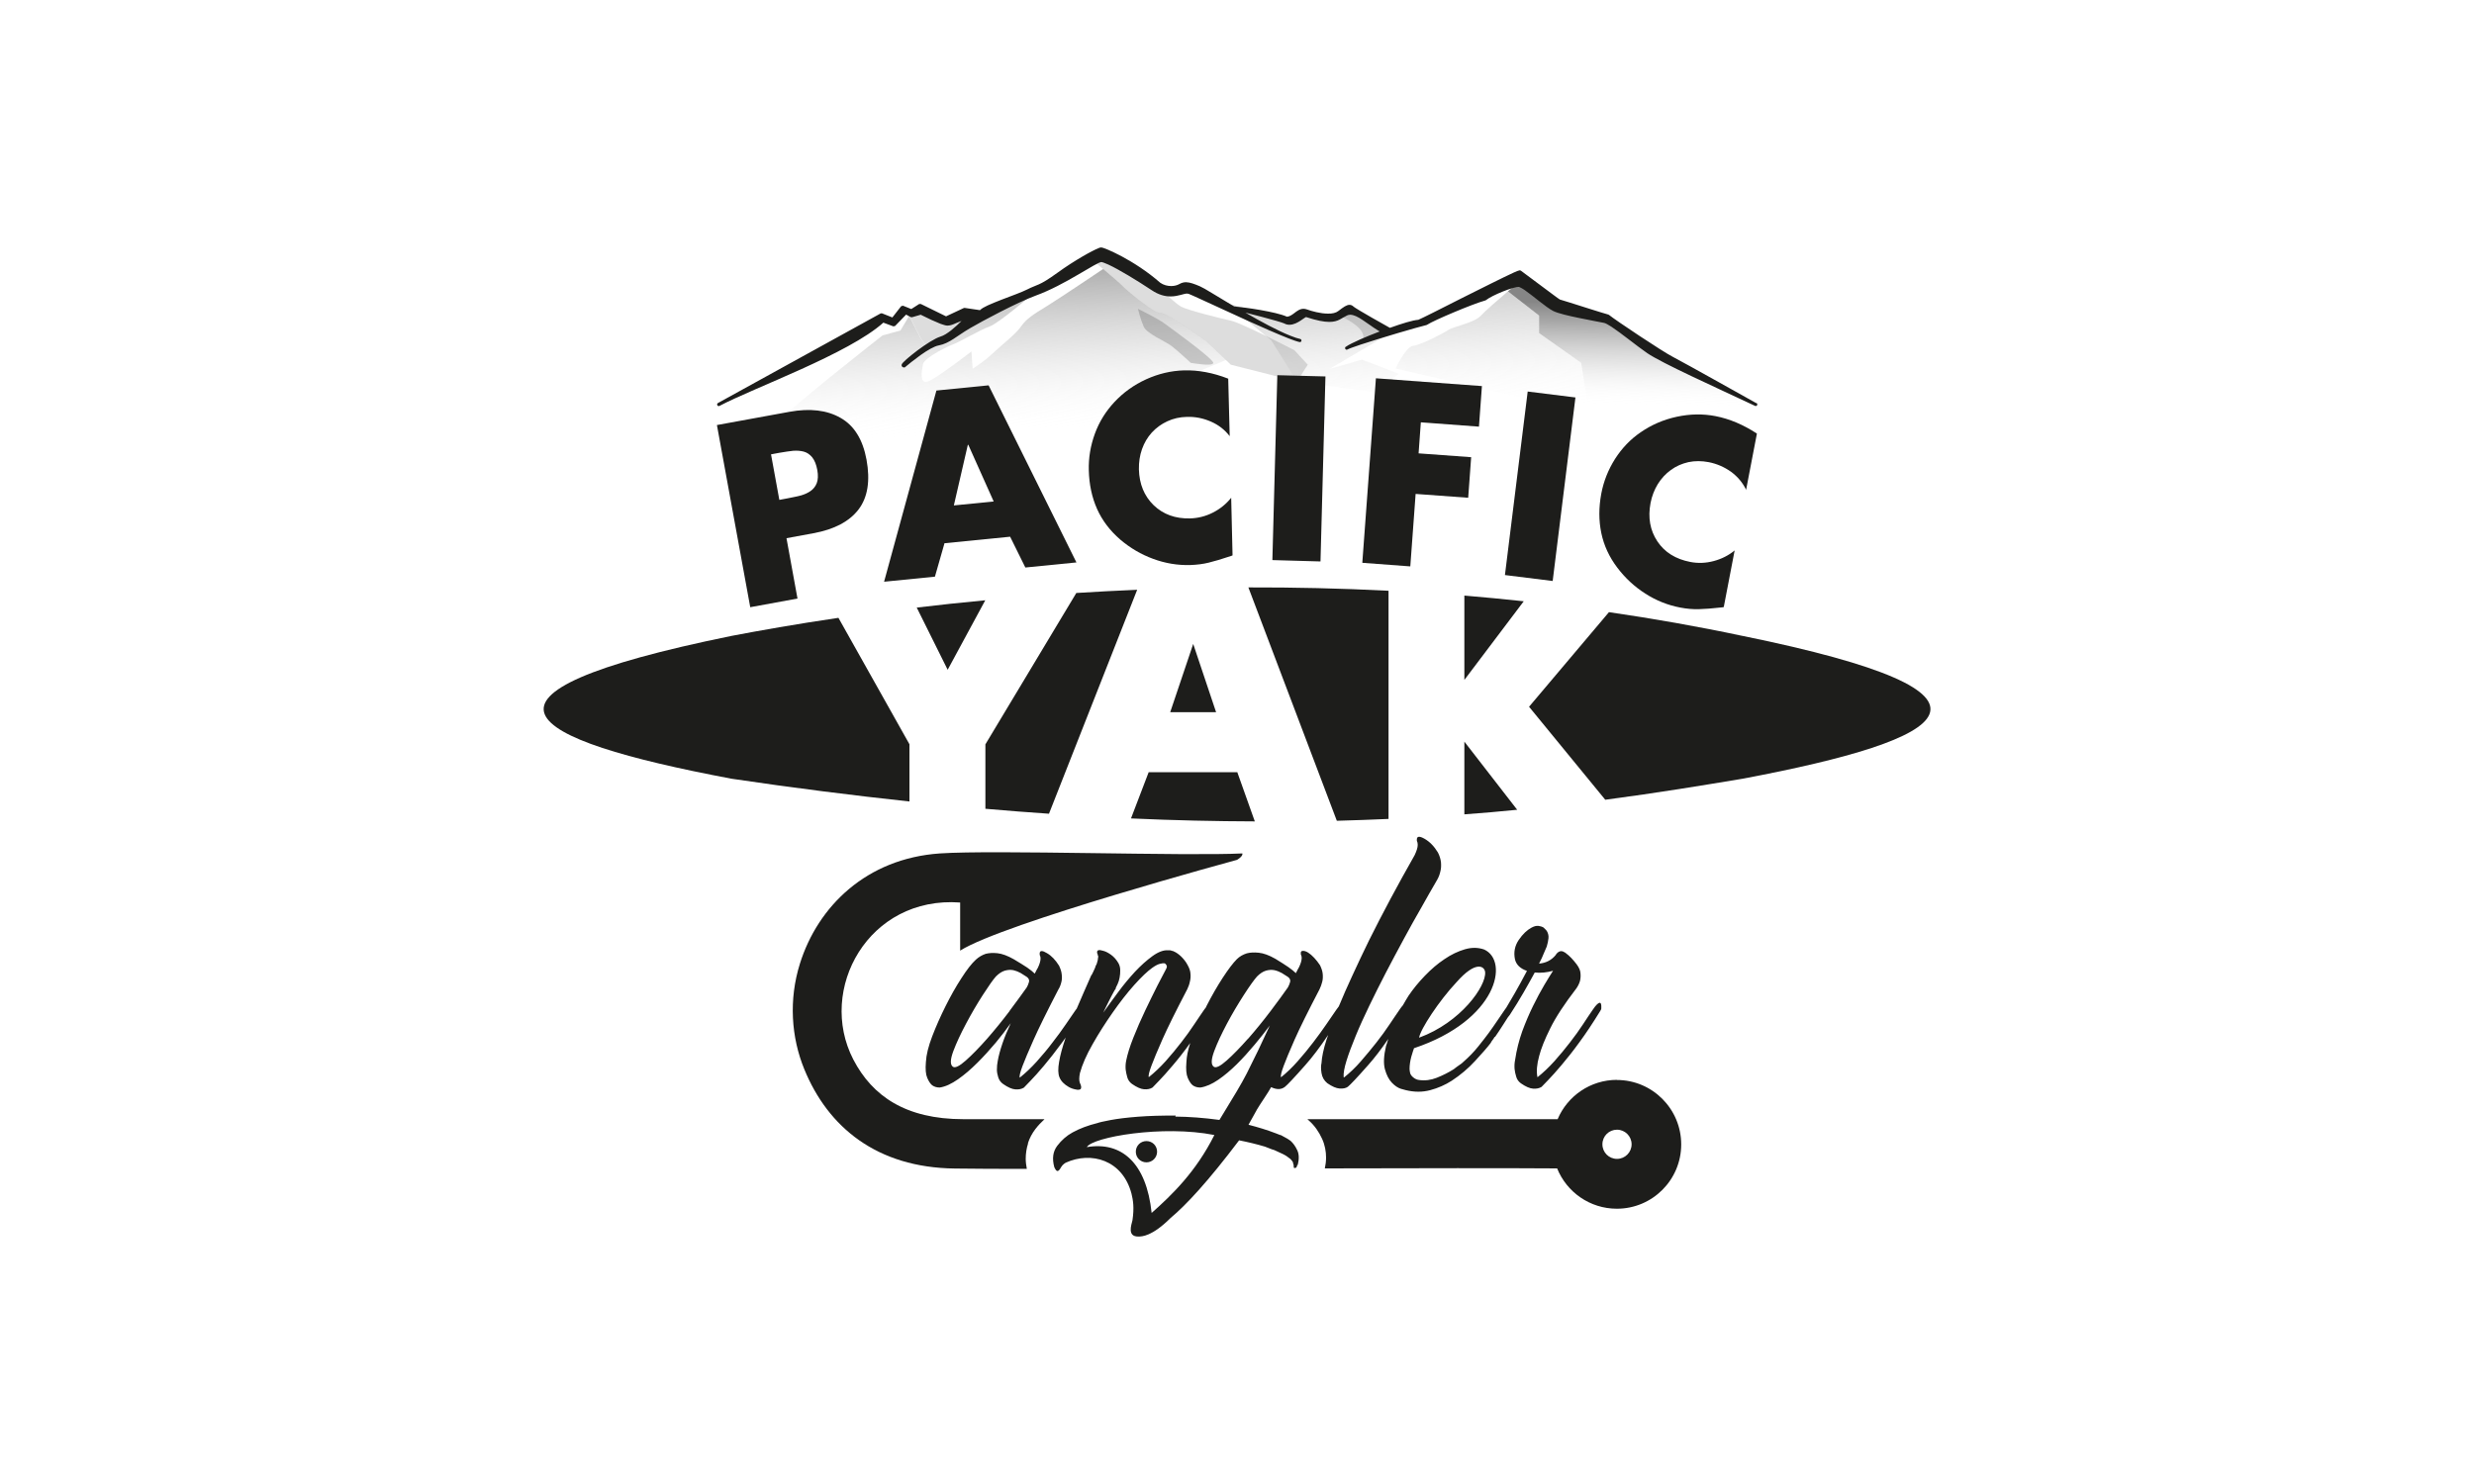 <?xml version="1.0" encoding="UTF-8"?> <svg xmlns="http://www.w3.org/2000/svg" xmlns:xlink="http://www.w3.org/1999/xlink" id="Layer_1" data-name="Layer 1" viewBox="0 0 200 120"><defs><style> .cls-1 { fill: url(#linear-gradient-2); } .cls-1, .cls-2, .cls-3, .cls-4, .cls-5, .cls-6 { fill-rule: evenodd; } .cls-2 { fill: url(#linear-gradient-3); } .cls-3 { fill: url(#linear-gradient-4); } .cls-4 { opacity: .15; } .cls-4, .cls-5, .cls-7 { fill: #1d1d1b; } .cls-5 { opacity: .2; } .cls-8 { fill: #fff; } .cls-6 { fill: url(#linear-gradient); } </style><linearGradient id="linear-gradient" x1="80.75" y1="18.34" x2="81.51" y2="35.05" gradientUnits="userSpaceOnUse"><stop offset="0" stop-color="#868686"></stop><stop offset=".19" stop-color="#989898" stop-opacity=".85"></stop><stop offset=".59" stop-color="#c7c7c7" stop-opacity=".45"></stop><stop offset="1" stop-color="#fff" stop-opacity="0"></stop></linearGradient><linearGradient id="linear-gradient-2" x1="105.64" y1="17.2" x2="106.41" y2="33.91" xlink:href="#linear-gradient"></linearGradient><linearGradient id="linear-gradient-3" x1="119.95" y1="16.54" x2="120.72" y2="33.25" xlink:href="#linear-gradient"></linearGradient><linearGradient id="linear-gradient-4" x1="131.95" y1="24.49" x2="131.85" y2="32.83" xlink:href="#linear-gradient"></linearGradient></defs><rect class="cls-8" width="200" height="120"></rect><g><g><path class="cls-7" d="M83.1,92.44c.13-.41.34-.8.6-1.14.22-.29.47-.55.74-.8h-6.56c-4.65,0-7.36-1.86-8.9-4.83-2.93-5.67,1.23-13.24,8.64-12.69v3.89c3.49-2.22,22.38-7.34,22.38-7.34,0,0,.51-.29.43-.52-4.56.23-20.04-.3-24.45,0-5.94.41-9.86,4.28-11.31,8.9-.92,2.92-.71,5.97.35,8.55,1.91,4.68,5.86,7.96,12.18,8.03,1.54.02,3.53.03,5.81.03-.05-.27-.09-.54-.09-.82,0-.41.06-.83.19-1.24Z"></path><path class="cls-7" d="M130.72,87.32c-2.16,0-4.01,1.31-4.8,3.18h-20.23l.02.02.09.08c.48.42.83.94,1.08,1.49,0,0,0,0,0,0h0s0,0,0,0c.23.5.32,1.03.32,1.51,0,.31-.04.6-.1.88,7.63-.02,14.69-.03,18.78,0,.77,1.91,2.64,3.26,4.83,3.26,2.87,0,5.2-2.33,5.2-5.2s-2.33-5.21-5.2-5.21ZM130.72,93.71c-.65,0-1.18-.52-1.18-1.18s.53-1.18,1.18-1.18,1.18.53,1.18,1.18-.53,1.18-1.18,1.18Z"></path><path class="cls-7" d="M95.05,90.21c-1.13-.01-2.15.02-3.05.09-.9.07-1.64.16-2.22.27-.58.11-.93.19-1.05.24-.77.19-1.44.44-2.02.76-.48.26-.9.63-1.24,1.08-.35.46-.43,1.03-.24,1.73.17.37.3.46.55,0,.13-.23.37-.36.37-.36,2.06-.94,4.6-.23,5.32,2.5.13.54.23,1.12.08,2.15-.1.41-.43,1.32.46,1.32.3,0,1.11,0,2.62-1.5,1.27-1.06,3.04-2.97,5.54-6.28.72.14,1.42.31,2.09.51.12.05.24.1.36.14.12.05.25.1.4.14.22.1.44.2.67.31.23.11.44.25.63.41.07.07.13.15.18.22.02.05.04.09.04.13s.01.08.04.13v.11c0,.1.02.14.07.14.1,0,.16-.04.18-.11.02-.05.04-.1.04-.14h.04c.12-.48.11-.88-.04-1.19-.14-.31-.33-.57-.54-.76-.17-.12-.32-.22-.47-.29-.14-.07-.25-.13-.33-.18h-.04s-.11-.05-.18-.07c-.07-.02-.13-.05-.18-.07-.7-.27-1.43-.49-2.2-.69.21-.39.42-.77.64-1.15.01-.02.02-.04.03-.06.23-.4.94-1.42,1.16-1.83.46.22.83.2,1.12-.03.19-.15.74-.73,1.64-1.75.57-.64,1.19-1.46,1.85-2.44-.04.13-.1.27-.14.4-.24.75-.37,1.37-.4,1.88-.05.19-.05.46,0,.79.05.34.21.62.47.83.39.27.72.41.99.43.28.02.5-.02.67-.14.19-.15.74-.73,1.64-1.75.51-.57,1.05-1.28,1.63-2.12-.01.05-.03.1-.05.16-.04.14-.08.28-.13.4-.19.8-.22,1.43-.09,1.9.13.47.32.83.56,1.08.24.25.48.41.72.49.24.07.37.11.4.11.7.17,1.36.17,1.99,0,.63-.17,1.2-.42,1.73-.76.7-.46,1.33-.99,1.88-1.59.55-.6.98-1.08,1.26-1.45.05-.1.1-.18.16-.25.06-.07.11-.16.16-.25h.04c.22-.31.43-.64.65-.98.12-.19.25-.4.39-.61.03-.04.08-.09.15-.19.41-.63.78-1.23,1.12-1.82.34-.59.64-1.13.9-1.61.48.05.97,0,1.48-.14-.19.29-.43.68-.72,1.17-.29.49-.59,1.05-.9,1.68-.31.63-.6,1.31-.87,2.04-.26.73-.46,1.51-.58,2.33-.05.24-.06.48-.04.72.02.19.06.4.13.62.06.22.19.4.38.54.39.27.71.41.98.43.26.02.49-.02.69-.14.07-.07.25-.26.54-.56.29-.3.65-.7,1.08-1.21.43-.51.92-1.12,1.44-1.84.53-.72,1.08-1.55,1.66-2.49.02-.05.05-.09.07-.12.02-.04.04-.08.04-.13v-.14c0-.07,0-.14-.02-.2-.01-.06-.04-.1-.09-.11-.05-.01-.12.02-.22.11-.1.09-.22.24-.36.45-.22.31-.48.71-.79,1.18-.31.47-.66.96-1.05,1.46-.39.51-.81,1.01-1.26,1.52-.46.51-.92.94-1.37,1.3-.1-.46-.05-1.04.14-1.73.15-.58.44-1.32.89-2.22.44-.9,1.15-1.98,2.11-3.23.12-.17.22-.36.29-.58.05-.19.07-.4.05-.63-.01-.23-.11-.47-.31-.74-.29-.38-.58-.69-.87-.9-.05-.05-.09-.07-.11-.07-.2-.14-.39-.13-.58.04-.07.07-.12.13-.14.18-.34.41-.78.64-1.34.69.07-.15.15-.3.22-.45.07-.16.13-.3.18-.42.1-.24.17-.41.22-.51.07-.24.12-.46.14-.67.02-.2-.02-.4-.14-.6-.1-.12-.19-.21-.29-.29-.1-.05-.22-.09-.38-.11-.16-.02-.34.02-.56.14-.36.19-.71.52-1.03.99-.32.47-.43.99-.31,1.57.1.43.42.75.97.94-.34.65-.67,1.25-.99,1.81-.26.45-.49.83-.68,1.16-.04.06-.08.11-.13.18-.17.24-.36.53-.58.85-.22.33-.46.67-.72,1.03-.19.26-.47.62-.83,1.07-.36.45-.75.85-1.16,1.21-.12.12-.25.23-.4.32-.14.1-.29.2-.43.32-.43.27-.89.5-1.37.69-.48.19-.96.25-1.44.18-.15-.02-.26-.07-.34-.12-.09-.06-.15-.11-.2-.16-.1-.1-.16-.2-.18-.31-.02-.11-.04-.21-.04-.31,0-.31.05-.64.14-.98.1-.34.17-.56.22-.69,6.75-2.26,7.71-7.06,5.67-7.98-.48-.17-1-.18-1.55-.02-.55.16-1.11.42-1.66.8-.56.37-1.08.82-1.59,1.35-.51.53-.94,1.06-1.3,1.59-.15.24-.31.5-.47.79-.08.09-.17.2-.28.37-.22.31-.48.71-.8,1.18-.31.47-.67.96-1.06,1.46-.4.51-.82,1.01-1.26,1.52-.44.51-.9.94-1.35,1.3-.03,0-.04-.01-.04-.04-.02-.29.05-.72.23-1.3.18-.58.43-1.25.74-2,.31-.76.68-1.57,1.1-2.44.42-.87.86-1.75,1.32-2.64.5-.96,1-1.9,1.5-2.82.49-.92.95-1.72,1.35-2.42.46-.82.9-1.6,1.34-2.35.12-.22.2-.44.25-.69.05-.19.06-.42.04-.69-.03-.26-.11-.53-.25-.8-.31-.51-.67-.87-1.07-1.1-.4-.23-.61-.22-.63.02v.14c.05.1.07.2.07.33,0,.21-.09.49-.25.83-1.37,2.41-2.6,4.71-3.69,6.9-.46.94-.91,1.89-1.35,2.85-.4.86-.76,1.68-1.09,2.48-.06.07-.12.16-.2.27-.22.31-.49.71-.81,1.18-.32.47-.68.96-1.06,1.46-.39.51-.8,1.01-1.25,1.52-.45.51-.9.94-1.35,1.3-.05-.1.02-.41.22-.94.17-.46.46-1.16.88-2.11.42-.95,1.09-2.3,2.01-4.06.09-.19.17-.4.22-.61.05-.19.06-.4.04-.63-.02-.23-.1-.46-.22-.71-.14-.22-.3-.41-.47-.6-.17-.18-.33-.32-.49-.42-.16-.1-.29-.14-.41-.14s-.18.05-.18.14v.14c.05.1.07.19.07.29,0,.19-.07.45-.22.76-.05.07-.13.23-.25.47-.15-.14-.35-.31-.61-.49-.26-.18-.61-.4-1.05-.67-.51-.29-.95-.45-1.34-.49-.38-.04-.71-.02-.97.05-.31.1-.58.25-.8.47-.31.31-.69.81-1.14,1.5-.45.69-.88,1.44-1.3,2.26-.03.05-.05.1-.07.15-.04.06-.08.11-.13.17-.22.31-.48.71-.8,1.18-.31.47-.66.96-1.05,1.46-.39.51-.81,1.01-1.26,1.52-.46.51-.92.94-1.37,1.3-.05-.1.02-.41.22-.94.17-.46.46-1.16.88-2.11.42-.95,1.09-2.3,2.01-4.06.09-.19.17-.4.21-.61.05-.19.07-.4.05-.63-.01-.23-.09-.46-.23-.71-.14-.27-.32-.49-.52-.69-.2-.19-.39-.32-.56-.4h-.04v-.04h-.07c-.14-.05-.23-.07-.25-.07h-.15c-.36-.02-.78.13-1.25.47-.47.34-.94.76-1.41,1.26-.47.51-.93,1.06-1.37,1.66-.45.6-.85,1.16-1.21,1.66.15-.29.29-.58.43-.87.14-.29.3-.59.47-.9.02-.02.04-.05.04-.07.02-.02.04-.04.04-.05,0-.01.01-.03.04-.05v-.07s.07-.15.15-.31c.07-.16.13-.33.16-.52.04-.19.05-.39.05-.6s-.05-.39-.14-.56c-.17-.29-.37-.52-.61-.69-.24-.17-.46-.28-.65-.32-.31-.1-.47-.06-.47.11v.04s.01.09.04.11c0,.05.01.1.04.15.02.05.02.1,0,.14,0,.12-.04.29-.11.51l-.11.22v.04s-.05.1-.07.16c-.03.06-.06.14-.11.24l-.11.22-.04.04c-.41.92-.79,1.8-1.16,2.66,0,0,0,.02-.01.03-.03.04-.06.08-.1.13-.22.31-.49.71-.81,1.18s-.68.96-1.07,1.46c-.38.51-.81,1.01-1.26,1.52-.46.51-.92.94-1.37,1.3-.05-.1.02-.41.22-.94.17-.46.47-1.16.89-2.11.42-.95,1.09-2.3,2-4.06.12-.19.2-.4.25-.61.05-.19.06-.4.03-.63-.02-.23-.1-.46-.22-.71-.29-.46-.61-.8-.98-1.01-.36-.22-.56-.22-.58,0v.14c.05.1.07.19.07.29,0,.19-.07.45-.22.76-.05.07-.13.23-.25.47-.14-.14-.35-.31-.61-.49-.27-.18-.63-.4-1.08-.67-.51-.29-.95-.45-1.32-.49-.37-.04-.69-.02-.96.05-.29.1-.55.25-.79.47-.34.31-.73.81-1.17,1.5-.45.69-.87,1.44-1.28,2.26-.41.82-.77,1.63-1.08,2.44-.31.81-.48,1.5-.51,2.08-.05.58-.01,1.01.11,1.28.12.28.25.48.4.6.17.12.37.18.61.18.46-.07.95-.3,1.48-.67.53-.37,1.05-.82,1.57-1.34.52-.52,1.01-1.06,1.48-1.62.47-.57.87-1.09,1.21-1.57-.26.55-.49,1.1-.67,1.63-.18.53-.31,1-.38,1.41-.05.24-.07.48-.07.72,0,.19.04.4.11.62.07.22.2.4.4.54.39.27.71.41.98.43.26.02.49-.02.69-.14.07-.07.25-.26.54-.56.29-.3.65-.7,1.08-1.21.43-.51.91-1.12,1.44-1.84.1-.14.21-.29.32-.44,0,0,0,.02-.01.03-.25.73-.43,1.38-.52,1.93-.1.55-.09.97.03,1.26.07.17.17.31.29.43.12.12.27.24.45.34.18.11.42.19.7.23h.07c.07,0,.13-.01.18-.04.1-.09.08-.27-.04-.51-.07-.17-.07-.43,0-.79.19-.7.53-1.48,1.03-2.35.49-.87,1.03-1.71,1.61-2.54.58-.83,1.16-1.58,1.75-2.24.59-.66,1.08-1.12,1.46-1.39.24-.17.44-.28.61-.32.17-.05.3-.06.4-.04.05.03.1.07.14.15.05.07.04.18-.04.32-.14.27-.37.71-.69,1.32-.31.61-.64,1.29-.99,2.02-.35.73-.67,1.47-.96,2.2-.29.73-.48,1.35-.58,1.86-.05.24-.06.48-.04.72.02.19.07.4.13.62.06.22.19.4.38.54.39.27.71.41.97.43.27.02.5-.02.69-.14.07-.07.25-.26.54-.56.29-.3.65-.7,1.08-1.21.43-.5.91-1.11,1.43-1.83-.19.58-.29,1.09-.31,1.54-.05.58-.01,1.01.11,1.28.12.28.25.48.4.6.17.12.37.18.62.18.46-.07.94-.28,1.45-.63.51-.35,1-.77,1.5-1.26.49-.49.97-1.02,1.43-1.57.46-.55.87-1.07,1.23-1.55-.65,1.42-1.27,2.71-1.86,3.87-.44.86-1.14,2.01-1.7,2.92-.19.31-.37.6-.51.84-1.25-.17-2.44-.26-3.57-.27ZM93.1,98.09c-.42-4.07-2.45-5.81-5.24-5.33.44-.81,6.13-1.81,10.31-.98-1.48,2.96-3.42,4.84-5.07,6.3ZM117.74,79.43c1.56-1.78,2.27-1.31,2.32-.82.09,1.13-1.96,4.06-5.34,5.3.1-.68,1.62-2.99,3.01-4.47ZM81.62,81.75c-.59.78-1.2,1.53-1.82,2.24-.63.71-1.2,1.3-1.73,1.77-.53.47-.88.63-1.05.49-.22-.17-.2-.59.05-1.26.25-.67.6-1.41,1.03-2.22.43-.81.88-1.58,1.35-2.31.47-.73.82-1.23,1.06-1.5.24-.24.48-.4.72-.47.24-.07.47-.08.69-.04.21.05.41.13.59.23.18.11.34.21.49.31.17.12.23.27.18.43-.05.17-.11.31-.18.43-.34.48-.8,1.11-1.39,1.9ZM100.89,83.99c-.63.71-1.2,1.3-1.73,1.77-.53.47-.88.63-1.05.49-.22-.17-.2-.59.05-1.26.25-.67.6-1.41,1.03-2.22.43-.81.89-1.58,1.36-2.31.47-.73.83-1.23,1.07-1.5.24-.24.48-.4.72-.47.24-.07.47-.08.68-.04.22.05.42.13.6.23.18.11.34.21.49.31.17.12.23.27.18.43-.05.17-.11.31-.18.43-.33.48-.8,1.11-1.39,1.9-.59.78-1.2,1.53-1.82,2.24Z"></path><path class="cls-7" d="M92.68,93.99c.47,0,.86-.38.86-.86s-.38-.86-.86-.86-.86.38-.86.86.38.86.86.86Z"></path></g><g><path class="cls-7" d="M100.01,62.44h-7.15l-1.43,3.74c3.52.16,6.85.23,10.01.24l-1.42-3.99Z"></path><path class="cls-7" d="M112.24,47.77c-3.88-.2-7.66-.28-11.32-.27l7.15,18.87c1.43-.04,2.82-.09,4.18-.15v-18.45Z"></path><path class="cls-7" d="M91.94,47.69c-1.68.07-3.32.16-4.93.26l-7.35,12.24v5.21c1.75.15,3.47.29,5.14.4l7.13-18.11Z"></path><path class="cls-7" d="M76.61,54.16l3.04-5.62c-1.93.18-3.78.38-5.54.59l2.5,5.03Z"></path><polygon class="cls-7" points="98.31 57.59 96.46 52.07 94.6 57.59 98.31 57.59"></polygon><path class="cls-7" d="M73.52,60.18l-5.74-10.22c-3.47.51-6.39,1.03-8.64,1.46-23.24,4.74-17.03,8.34,0,11.55,5.05.75,9.83,1.35,14.38,1.84v-4.62Z"></path><path class="cls-7" d="M140.86,51.42c-3.62-.77-7.22-1.4-10.79-1.92l-6.46,7.65,6.16,7.52c4.24-.56,7.91-1.17,11.1-1.7,17.03-3.21,23.24-6.81,0-11.55Z"></path><path class="cls-7" d="M118.38,59.97v5.88c1.48-.11,2.9-.23,4.27-.37l-4.27-5.51Z"></path><path class="cls-7" d="M118.38,48.17v6.81l4.8-6.36c-1.61-.17-3.21-.33-4.8-.46Z"></path></g><g><g><g><path class="cls-6" d="M97.57,27.63s-3.34-2.45-3.76-2.32c-.42.13-2.92-1.99-3.09-2.21-.1-.12-.88-.79-1.54-1.35,0,0-3.52,2.37-4.56,3.01-1.04.64-1.64,1-2.08,1.64-.44.64-1.48,1.41-2.35,2.23-.45.43-1.07.87-1.56,1.19l-.1-1.4s-2.74,2.12-3.49,2.42c-.75.29-.52-.91-.42-1.4.04-.2.36-.47.76-.73.59-.38,1.35-.75,1.68-.87.55-.2,2.19-1.18,2.92-1.43.73-.25,3.32-2.48,3.33-2.49-1.55.62-4.02,1.94-5.02,2.53-1.07.62-1.65,1.21-2.46,1.36-.23.04-.52.18-.83.36l-.58-.82-.93-1.79-.7,1.17-1.44.39s-7.6,5.96-7.79,6.45c-.2.49,6.92,2.33,6.92,2.33l11.79-1.47,7.6.93,5.16-4.52,4.08-1.74-1.54-1.48Z"></path><polygon class="cls-1" points="99.12 24.53 102.77 27.52 104.85 30.85 111.02 31.7 113.1 30.23 110.1 29.08 107.47 29.84 112.19 27.06 111.31 26.07 110 25.31 108.86 24.78 107.78 25.45 106.86 25.86 105.95 25.31 105.08 25.31 104.03 25.74 102.28 25.31 99.12 24.53"></polygon><path class="cls-4" d="M78.16,25.64c-.92.29-1.21.55-1.62.55s-2.13-.88-2.13-.88l-.74.22-.11-.06-.05.09.93,1.79.43.61c.46-.31.89-.55,1.16-.63.88-.26,2.13-1.69,2.13-1.69Z"></path><path class="cls-2" d="M124.42,26.94v-1.42l-2.52-1.96c-.82.7-1.9,1.64-2.18,1.96-.46.55-2.3.92-2.62,1.15-.32.23-2.25,1.24-2.85,1.29-.6.05-1.43,1.84-1.43,1.84l15.63,3.62-.64-4.08-3.4-2.4Z"></path><path class="cls-3" d="M141.91,32.71l-.99-.56-2.32-1.29-6.88-3.51-1.74-1.49-2.99-.89-4.09-2.25s-.44.37-1,.84l2.52,1.96v1.42l3.4,2.4.64,4.08,10.95,2.54,2.5-3.25Z"></path><path class="cls-5" d="M96.26,29.34s-1.06-.99-1.56-1.37c-.51-.38-1.99-.99-2.24-1.55-.25-.56-.47-1.45-.47-1.45,0,0,1.56.76,2.14,1.18.57.42,3.95,2.86,3.95,3.19s-1.82,0-1.82,0Z"></path><path class="cls-4" d="M108.01,25.39s2.69,1.09,2.13,2.13l2.05-.46-.88-.99-1.96-1.18-1.34.51Z"></path><path class="cls-4" d="M88.27,20.99s2.28,1.9,2.45,2.12c.17.21,2.66,2.34,3.09,2.21.42-.13,3.76,2.32,3.76,2.32l1.93,1.85,5.35,1.36.87-1.36-1.08-1.17s-4.26-2.2-5.13-2.39c-.87-.19-3.58-.87-4.04-1.14-.47-.27-1.44-1.22-1.44-1.22l-2.96-1.57-1.86-1.33-.93.34Z"></path></g><path class="cls-7" d="M141.98,32.6s-5.9-3.31-6.74-3.74h0c-.81-.41-4.66-2.98-5.16-3.39l-.05-.03c-.16-.04-1-.3-1.85-.57-.85-.27-1.73-.55-2.08-.65-.05-.03-.28-.19-.57-.41-.91-.67-2.54-1.89-2.59-1.93l-.1-.02c-.1.02-.25.08-.49.19-.83.38-2.58,1.26-4.22,2.08-1.61.82-3.12,1.58-3.47,1.73-.45.03-1.32.3-2.3.65-.21-.11-.84-.47-1.47-.83-.35-.2-.69-.4-.96-.56-.13-.08-.25-.15-.34-.21-.09-.06-.15-.1-.16-.11h0c-.09-.09-.2-.15-.33-.15-.25,0-.49.18-.91.5-.19.15-.49.22-.84.21-.6,0-1.32-.2-1.7-.34-.09-.03-.18-.05-.27-.05-.31,0-.54.19-.75.35-.21.16-.4.28-.59.29-.46-.21-1.3-.39-2.14-.54-.85-.15-1.69-.25-2.13-.29-.67-.4-1.28-.77-1.76-1.06-.49-.3-.84-.5-1.01-.57-.45-.19-.79-.32-1.12-.33-.19,0-.37.05-.54.15-.18.1-.41.16-.66.16-.3,0-.62-.08-.89-.27-1.05-.92-2.18-1.63-3.07-2.11-.45-.24-.83-.42-1.13-.55-.15-.06-.27-.11-.36-.14-.1-.03-.15-.05-.22-.05-.07,0-.12.02-.19.05-.51.2-1.95.99-3.34,2-.79.57-1.18.79-1.49.93-.3.14-.53.2-.96.42-.41.21-1.27.52-2.08.83-.4.16-.79.31-1.11.46-.28.13-.49.25-.62.38l-1.22-.18h-.07s-1.45.68-1.45.68l-2.04-1h-.13s-.64.41-.64.41l-.67-.27-.15.04-.71.91-.83-.33h-.11s-13.16,7.25-13.16,7.25c-.06.03-.09.11-.05.18.03.06.11.09.18.05t0,0h0c1.33-.71,3.98-1.78,6.63-2.98,2.62-1.19,5.22-2.5,6.61-3.75l.81.3.14-.03.89-.92.39.21h.1s.69-.2.69-.2c.12.06.48.24.87.42.24.11.5.22.72.31.23.08.41.14.55.15.23,0,.43-.07.67-.18.14-.06.3-.13.49-.2-.43.44-1.18,1.12-1.71,1.27-.43.13-1.19.62-1.86,1.12-.33.25-.64.5-.87.7-.11.1-.21.2-.28.27l-.09.11s-.04.07-.04.13l.07.13.11.03h.08s.05-.04.05-.04c.2-.17.69-.57,1.22-.95.53-.38,1.12-.73,1.48-.79.86-.16,1.45-.76,2.51-1.38,1.06-.62,3.82-2.09,5.31-2.64,1.19-.43,2.43-1.11,3.42-1.69.5-.29.93-.55,1.27-.74.17-.09.31-.17.42-.22.11-.05.2-.07.21-.07.06,0,.28.07.56.2.85.39,2.33,1.29,3.49,2.06.59.4,1.11.52,1.55.52.62,0,1.08-.24,1.34-.23l.12.02c.1.03.52.23,1.12.5,1.8.83,5.26,2.44,6.98,3.11h0c.19.07.35.13.49.18h0c.15.05.28.09.38.11,0,0,0,0,0,0h0s0,0,0,0c.07.01.14-.03.15-.1.01-.07-.03-.14-.1-.15-.11-.03-.23-.06-.36-.1h0c-.14-.05-.3-.11-.48-.18h0s0,0,0,0h0s0,0,0,0c-1.02-.41-2.35-1.13-3.59-1.85.41.1.87.22,1.32.34.83.22,1.6.44,1.81.53h0c.14.08.29.11.43.11.35,0,.66-.18.91-.34.13-.08.24-.16.32-.22l.1-.06h.02c.86.28,1.44.39,1.87.39.37,0,.63-.08.84-.19.22-.11.38-.23.59-.33.08-.04.17-.06.26-.06.28,0,.63.17,1.01.43.39.25.81.58,1.27.86.04.02.07.04.11.06-.56.21-1.1.44-1.57.64-.53.24-.95.44-1.17.6,0,0,0,0,0,0h0s0,0-.01,0c-.06.04-.07.12-.03.18.04.06.11.08.17.04.1-.06.51-.21,1.05-.39,1.63-.54,4.56-1.4,5.35-1.59l.04-.02c.27-.18,1.19-.6,2.17-1.01.97-.41,2.01-.81,2.52-.95l.05-.02c.25-.2.81-.48,1.36-.7.54-.22,1.1-.39,1.3-.38h.03s.24.1.45.25c.33.23.77.58,1.19.91.42.33.82.63,1.11.78.39.2,1.27.4,2.14.58.86.18,1.71.33,1.99.39.11.02.32.14.59.31.79.52,2.03,1.54,2.9,2.14.59.4,1.94,1.08,3.56,1.85,1.62.77,3.51,1.64,5.15,2.41.06.03.14,0,.17-.06.03-.06,0-.14-.05-.17Z"></path></g><g><path class="cls-7" d="M57.96,34.37l5.86-1.07c1.65-.3,3.03-.14,4.13.49,1.1.62,1.8,1.75,2.1,3.38.31,1.7.1,3.04-.64,4.02-.74.97-1.96,1.62-3.66,1.93l-2.17.4.89,4.88-3.82.7-2.69-14.71ZM63.01,40.42l.64-.12c.47-.09.84-.17,1.11-.24.27-.08.53-.19.76-.35.23-.16.4-.37.51-.65.1-.27.12-.63.04-1.06-.08-.44-.22-.78-.41-1.02-.19-.23-.42-.39-.68-.46-.26-.07-.54-.09-.85-.07-.3.03-.69.09-1.16.17l-.64.12.67,3.67Z"></path><path class="cls-7" d="M76.35,43.94l-.77,2.69-4.11.41,4.23-15.46,4.22-.42,7.1,14.32-4.13.41-1.23-2.49-5.33.53ZM78.28,35.97h-.04s-1.13,4.9-1.13,4.9l3.22-.32-2.05-4.58Z"></path><path class="cls-7" d="M99.41,35.27c-.4-.52-.9-.91-1.52-1.18-.62-.27-1.26-.4-1.93-.38-.58.01-1.11.13-1.6.36-.48.22-.9.53-1.25.91-.35.39-.61.83-.79,1.34-.18.51-.26,1.05-.25,1.63.03,1.19.43,2.16,1.19,2.9.77.74,1.75,1.1,2.95,1.07.64-.02,1.25-.17,1.84-.47.59-.3,1.08-.7,1.48-1.2l.11,4.66-.1.04c-.77.26-1.39.44-1.84.55-.45.11-.94.17-1.47.19-1.03.03-2.04-.14-3.01-.5-.98-.36-1.86-.88-2.66-1.56-.82-.71-1.45-1.53-1.87-2.47-.42-.94-.64-1.98-.67-3.12-.03-1.02.14-2.01.49-2.97.35-.96.88-1.81,1.58-2.56.72-.77,1.58-1.39,2.57-1.84.99-.45,2.01-.69,3.06-.72,1.15-.03,2.34.19,3.57.67l.12,4.66Z"></path><path class="cls-7" d="M106.75,45.4l-3.89-.11.4-14.95,3.89.1-.4,14.95Z"></path><path class="cls-7" d="M114.86,34.17l-.18,2.49,4.25.31-.24,3.28-4.25-.31-.43,5.86-3.88-.29,1.1-14.92,8.57.63-.24,3.28-4.69-.35Z"></path><path class="cls-7" d="M125.52,46.98l-3.86-.48,1.84-14.84,3.86.48-1.84,14.84Z"></path><path class="cls-7" d="M141.17,39.63c-.28-.59-.69-1.08-1.23-1.48-.55-.39-1.15-.65-1.81-.78-.57-.11-1.12-.11-1.64,0-.52.12-.99.32-1.41.63-.42.3-.77.68-1.06,1.14-.28.46-.48.97-.59,1.54-.22,1.17-.04,2.2.55,3.09.59.89,1.48,1.44,2.66,1.67.62.12,1.25.1,1.89-.07.64-.17,1.2-.45,1.7-.86l-.88,4.58-.11.02c-.81.09-1.45.14-1.92.15-.47.01-.96-.03-1.48-.13-1.01-.19-1.96-.57-2.83-1.13-.88-.56-1.63-1.26-2.26-2.09-.66-.87-1.09-1.8-1.3-2.81-.21-1.01-.21-2.07,0-3.19.19-1,.56-1.93,1.11-2.8.55-.86,1.24-1.59,2.08-2.16.87-.6,1.84-1.02,2.91-1.25,1.07-.23,2.11-.25,3.14-.05,1.13.22,2.24.69,3.34,1.41l-.88,4.58Z"></path></g></g></g></svg> 